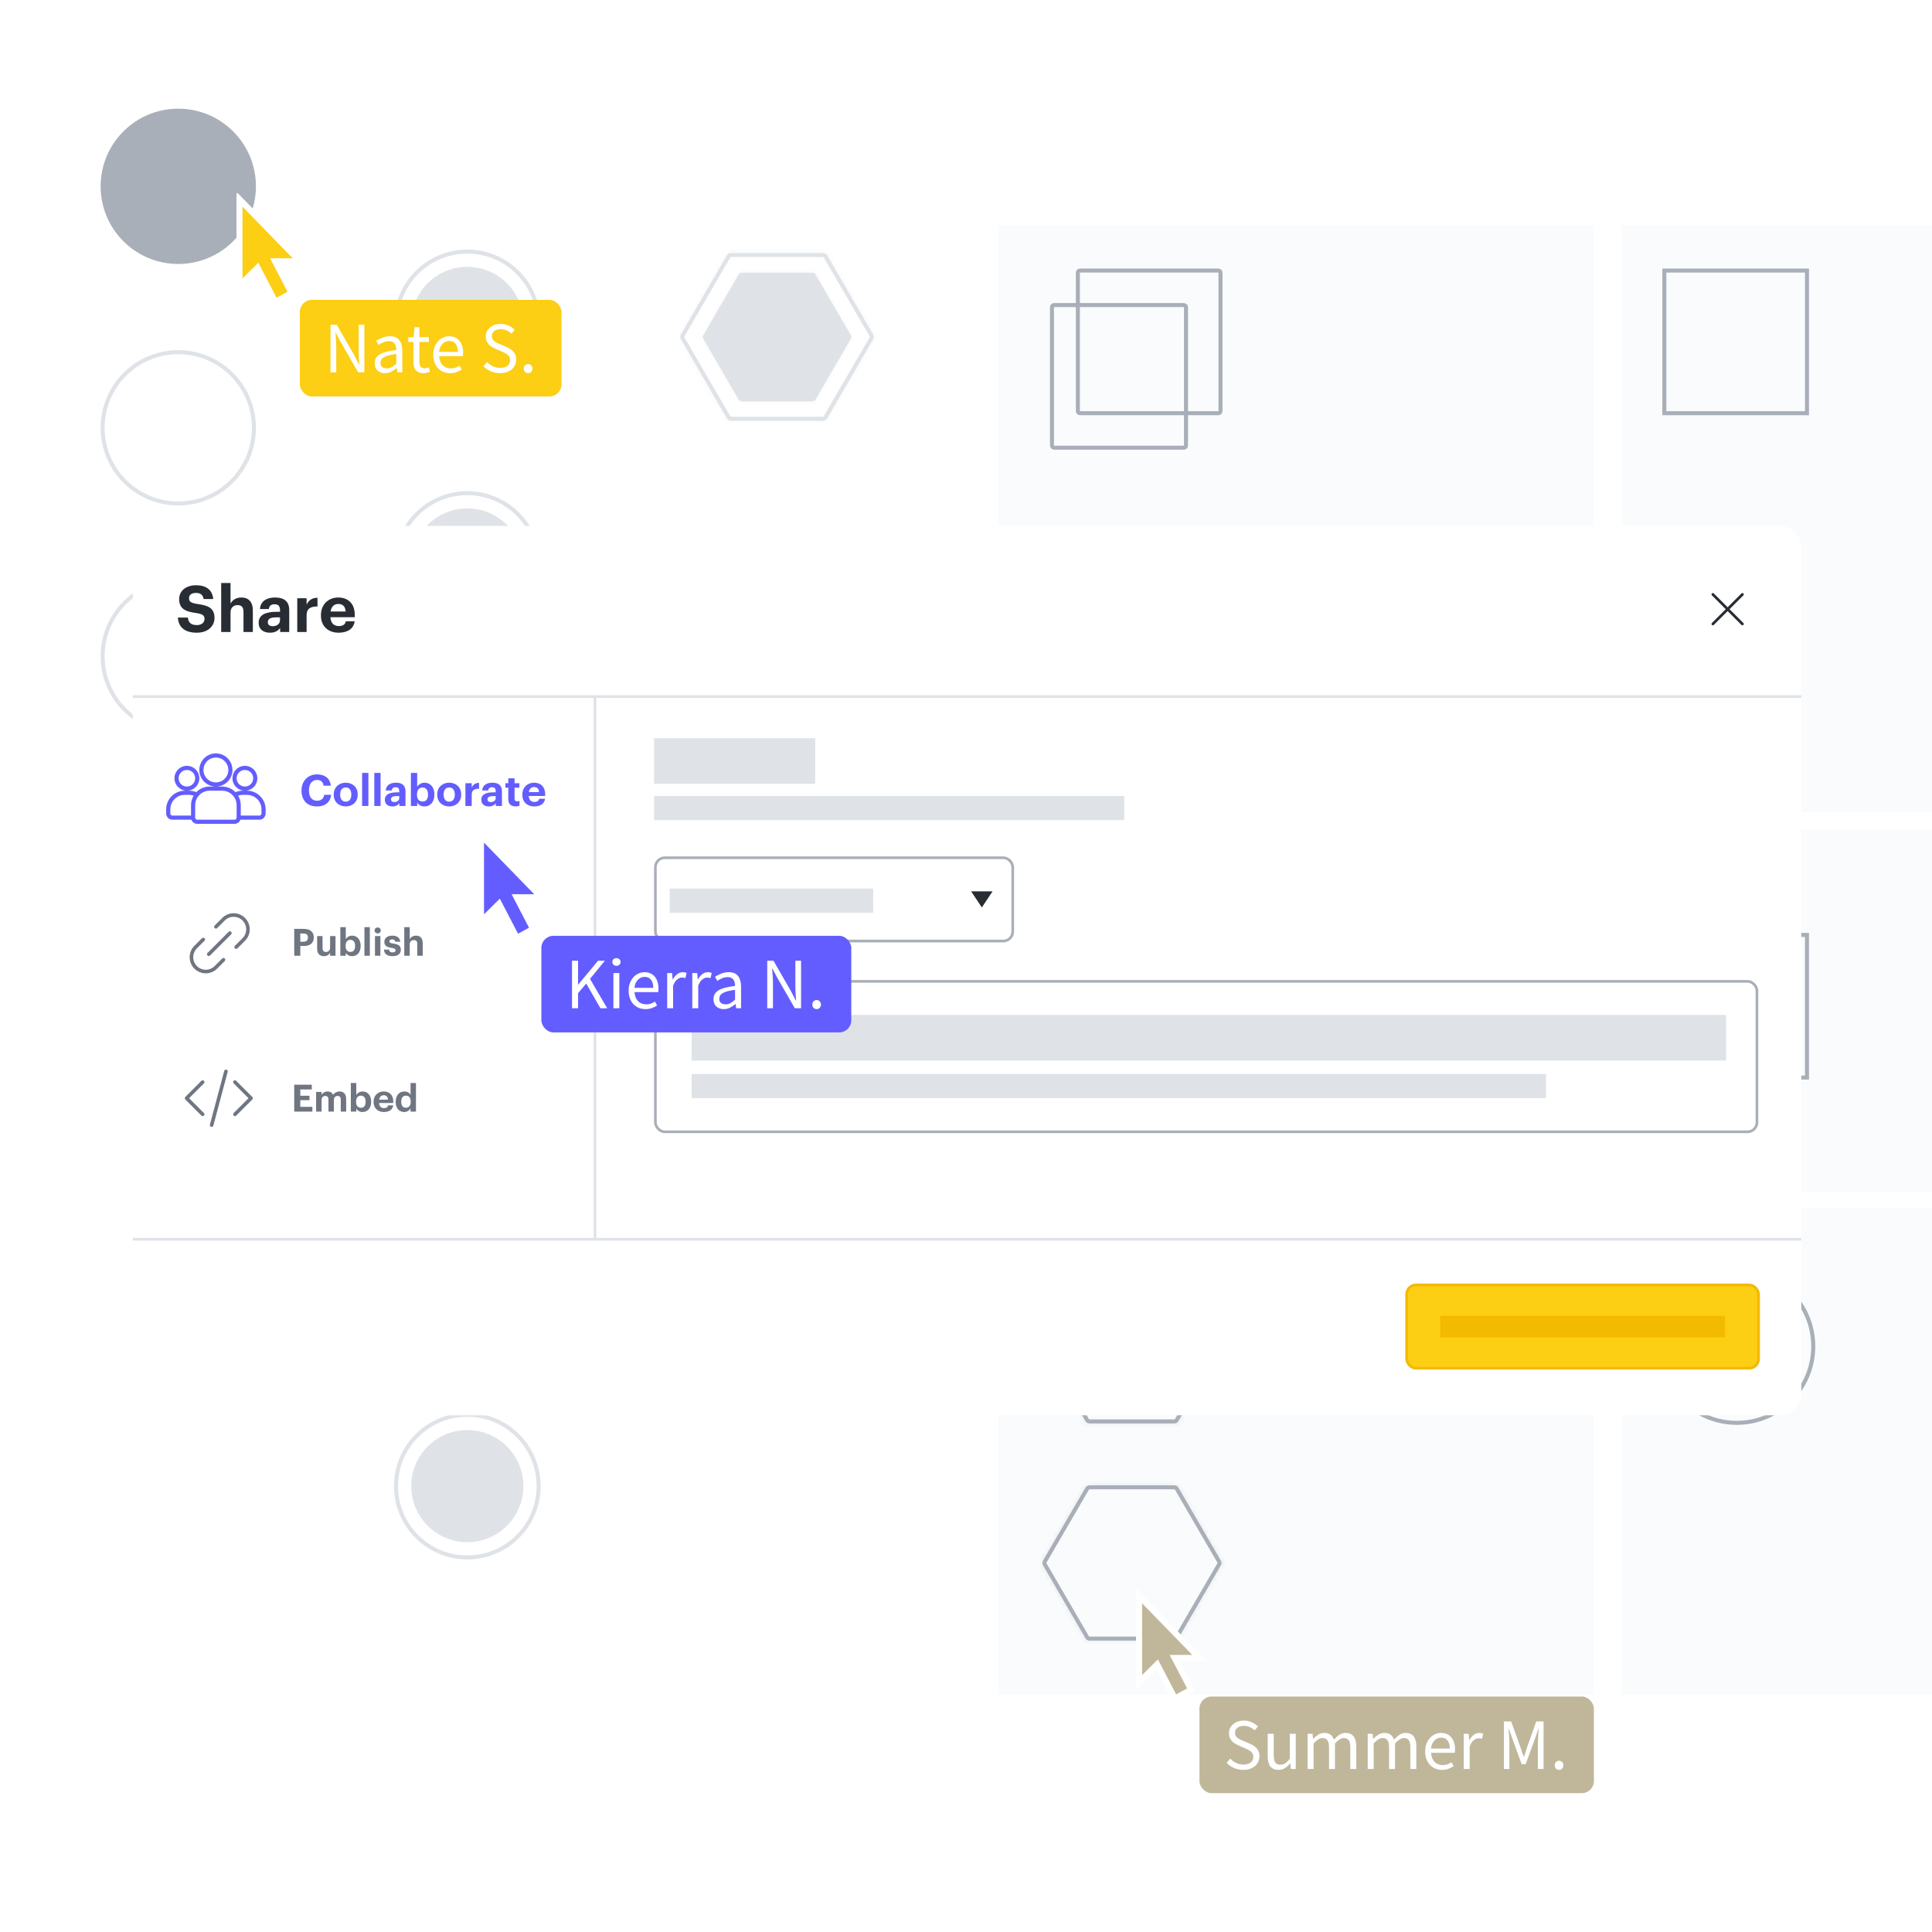 <svg width="480" height="480" viewBox="0 0 480 480" fill="none" xmlns="http://www.w3.org/2000/svg">
<g clip-path="url(#clip0)">
<rect width="480" height="480" fill="white"/>
<circle cx="116.101" cy="80.229" r="13.433" fill="#DFE3E8" stroke="#DFE3E8"/>
<circle cx="116.103" cy="80.23" r="17.72" stroke="#DFE3E8"/>
<circle cx="116.101" cy="140.248" r="13.433" fill="#DFE3E8" stroke="#DFE3E8"/>
<circle cx="116.101" cy="369.22" r="13.433" fill="#DFE3E8" stroke="#DFE3E8"/>
<circle cx="116.103" cy="140.248" r="17.72" stroke="#DFE3E8"/>
<circle cx="116.103" cy="369.22" r="17.72" stroke="#DFE3E8"/>
<circle cx="44.292" cy="46.292" r="18.792" fill="#A9AFB8" stroke="#A9AFB8"/>
<circle cx="44.292" cy="163.043" r="18.792" stroke="#DFE3E8"/>
<circle cx="44.292" cy="106.292" r="18.792" stroke="#DFE3E8"/>
<mask id="path-10-inside-1" fill="white">
<rect x="174.426" y="236.902" width="31.825" height="31.825" rx="0.981"/>
</mask>
<rect x="174.426" y="236.902" width="31.825" height="31.825" rx="0.981" fill="#DFE3E8" stroke="#DFE3E8" stroke-width="2" mask="url(#path-10-inside-1)"/>
<rect x="169.797" y="232.077" width="41.267" height="41.267" rx="0.803" stroke="#DFE3E8"/>
<rect x="100.941" y="236.902" width="31.825" height="31.825" rx="0.981" fill="#DFE3E8"/>
<rect x="96.312" y="232.077" width="41.267" height="41.267" rx="0.803" stroke="#DFE3E8"/>
<mask id="path-14-inside-2" fill="white">
<rect x="174.426" y="296.295" width="31.825" height="31.825" rx="0.981"/>
</mask>
<rect x="174.426" y="296.295" width="31.825" height="31.825" rx="0.981" fill="#DFE3E8" stroke="#DFE3E8" stroke-width="2" mask="url(#path-14-inside-2)"/>
<rect x="169.797" y="291.47" width="41.267" height="41.267" rx="0.803" stroke="#DFE3E8"/>
<rect x="248" y="56" width="147.904" height="145.76" fill="#FAFBFC"/>
<rect x="403" y="56" width="147.904" height="145.76" fill="#FAFBFC"/>
<rect x="248" y="206.047" width="147.904" height="90.028" fill="#FAFBFC"/>
<rect x="248" y="300" width="148" height="121" fill="#FAFBFC"/>
<rect x="403" y="300" width="148" height="121" fill="#FAFBFC"/>
<rect x="403" y="206.047" width="147.904" height="90.028" fill="#FAFBFC"/>
<rect x="413.5" y="67.218" width="35.44" height="35.44" stroke="#A9AFB8"/>
<rect x="413.5" y="232.27" width="35.44" height="35.44" stroke="#A9AFB8"/>
<rect x="261.363" y="232.27" width="35.44" height="35.44" stroke="#A9AFB8"/>
<path d="M108.342 295.097C108.199 295.097 108.066 295.174 107.994 295.298L99.251 310.338C99.178 310.463 99.178 310.617 99.251 310.743L107.994 325.783C108.066 325.907 108.199 325.983 108.342 325.983H125.839C125.983 325.983 126.115 325.907 126.188 325.783L126.62 326.034L126.188 325.783L134.931 310.743C135.004 310.617 135.004 310.463 134.931 310.338L126.188 295.298C126.115 295.174 125.983 295.097 125.839 295.097H108.342Z" fill="#DFE3E8" stroke="#DFE3E8"/>
<mask id="path-26-inside-3" fill="white">
<path d="M125.811 326.433C126.133 326.433 126.43 326.262 126.592 325.984L135.304 310.995C135.468 310.714 135.468 310.368 135.304 310.087L126.592 295.097C126.43 294.819 126.133 294.648 125.811 294.648H108.375C108.053 294.648 107.756 294.819 107.594 295.097L98.881 310.087C98.718 310.368 98.718 310.714 98.881 310.995L107.594 325.984C107.756 326.262 108.053 326.433 108.375 326.433H125.811ZM126.652 326.085C126.491 326.363 126.193 326.534 125.872 326.534H108.314C107.992 326.534 107.695 326.363 107.533 326.085L98.76 310.995C98.597 310.714 98.597 310.368 98.76 310.087L107.533 294.997C107.695 294.719 107.992 294.548 108.314 294.548H125.872C126.193 294.548 126.491 294.719 126.652 294.997L135.426 310.087C135.589 310.368 135.589 310.714 135.426 310.995L126.652 326.085Z"/>
</mask>
<path d="M125.811 326.433C126.133 326.433 126.43 326.262 126.592 325.984L135.304 310.995C135.468 310.714 135.468 310.368 135.304 310.087L126.592 295.097C126.43 294.819 126.133 294.648 125.811 294.648H108.375C108.053 294.648 107.756 294.819 107.594 295.097L98.881 310.087C98.718 310.368 98.718 310.714 98.881 310.995L107.594 325.984C107.756 326.262 108.053 326.433 108.375 326.433H125.811ZM126.652 326.085C126.491 326.363 126.193 326.534 125.872 326.534H108.314C107.992 326.534 107.695 326.363 107.533 326.085L98.76 310.995C98.597 310.714 98.597 310.368 98.76 310.087L107.533 294.997C107.695 294.719 107.992 294.548 108.314 294.548H125.872C126.193 294.548 126.491 294.719 126.652 294.997L135.426 310.087C135.589 310.368 135.589 310.714 135.426 310.995L126.652 326.085Z" fill="#DFE3E8"/>
<path d="M135.426 310.087L136.29 309.584L135.426 310.087ZM135.426 310.995L136.29 311.497L135.426 310.995ZM126.652 294.997L127.517 294.494L126.652 294.997ZM107.533 294.997L106.669 294.494L107.533 294.997ZM98.76 310.995L97.895 311.497L98.76 310.995ZM98.76 310.087L99.624 310.59L98.76 310.087ZM107.594 325.984L106.73 326.487L107.594 325.984ZM98.881 310.087L99.746 310.589L98.881 310.087ZM98.881 310.995L99.746 310.492L98.881 310.995ZM107.594 295.097L108.459 295.6L107.594 295.097ZM126.592 295.097L125.727 295.6L126.592 295.097ZM135.304 310.995L134.44 310.492L135.304 310.995ZM135.304 310.087L134.44 310.589L135.304 310.087ZM126.592 325.984L125.727 325.482L126.592 325.984ZM125.727 325.482L134.44 310.492L136.169 311.497L127.456 326.487L125.727 325.482ZM134.44 310.589L125.727 295.6L127.456 294.595L136.169 309.584L134.44 310.589ZM125.811 295.648H108.375V293.648H125.811V295.648ZM108.459 295.6L99.746 310.589L98.017 309.584L106.73 294.595L108.459 295.6ZM99.746 310.492L108.459 325.482L106.73 326.487L98.017 311.497L99.746 310.492ZM108.375 325.433H125.811V327.433H108.375V325.433ZM125.872 327.534H108.314V325.534H125.872V327.534ZM106.669 326.588L97.895 311.497L99.624 310.492L108.398 325.582L106.669 326.588ZM97.895 309.584L106.669 294.494L108.398 295.499L99.624 310.59L97.895 309.584ZM108.314 293.548H125.872V295.548H108.314V293.548ZM127.517 294.494L136.29 309.584L134.561 310.59L125.788 295.499L127.517 294.494ZM136.29 311.497L127.517 326.588L125.788 325.582L134.561 310.492L136.29 311.497ZM136.29 309.584C136.634 310.176 136.634 310.906 136.29 311.497L134.561 310.492C134.544 310.522 134.544 310.559 134.561 310.59L136.29 309.584ZM125.872 293.548C126.55 293.548 127.176 293.908 127.517 294.494L125.788 295.499C125.805 295.529 125.837 295.548 125.872 295.548V293.548ZM106.669 294.494C107.01 293.908 107.636 293.548 108.314 293.548V295.548C108.349 295.548 108.381 295.529 108.398 295.499L106.669 294.494ZM97.895 311.497C97.552 310.906 97.552 310.176 97.895 309.584L99.624 310.59C99.642 310.559 99.642 310.522 99.624 310.492L97.895 311.497ZM108.314 327.534C107.636 327.534 107.01 327.174 106.669 326.588L108.398 325.582C108.381 325.552 108.349 325.534 108.314 325.534V327.534ZM125.872 325.534C125.837 325.534 125.805 325.552 125.788 325.582L127.517 326.588C127.176 327.174 126.55 327.534 125.872 327.534V325.534ZM108.459 325.482C108.441 325.452 108.409 325.433 108.375 325.433V327.433C107.697 327.433 107.07 327.073 106.73 326.487L108.459 325.482ZM99.746 310.589C99.763 310.559 99.763 310.522 99.746 310.492L98.017 311.497C97.673 310.906 97.673 310.176 98.017 309.584L99.746 310.589ZM108.375 295.648C108.409 295.648 108.441 295.63 108.459 295.6L106.73 294.595C107.07 294.009 107.697 293.648 108.375 293.648V295.648ZM125.727 295.6C125.744 295.63 125.776 295.648 125.811 295.648V293.648C126.489 293.648 127.116 294.009 127.456 294.595L125.727 295.6ZM134.44 310.492C134.422 310.522 134.422 310.559 134.44 310.589L136.169 309.584C136.513 310.176 136.513 310.906 136.169 311.497L134.44 310.492ZM127.456 326.487C127.116 327.073 126.489 327.433 125.811 327.433V325.433C125.776 325.433 125.744 325.452 125.727 325.482L127.456 326.487Z" fill="#DFE3E8" mask="url(#path-26-inside-3)"/>
<path d="M105.646 290.158C105.404 290.158 105.18 290.287 105.058 290.497L93.629 310.158C93.506 310.369 93.506 310.63 93.629 310.842L105.058 330.503C105.18 330.712 105.404 330.841 105.646 330.841H128.519C128.762 330.841 128.986 330.712 129.108 330.503L140.537 310.842C140.66 310.63 140.66 310.369 140.537 310.158L129.108 290.497C128.986 290.287 128.762 290.158 128.519 290.158H105.646Z" stroke="#DFE3E8"/>
<mask id="path-29-inside-4" fill="white">
<path d="M128.481 331.276C128.901 331.276 129.29 331.052 129.501 330.688L140.891 311.093C141.104 310.726 141.104 310.274 140.891 309.907L129.501 290.312C129.29 289.948 128.901 289.724 128.481 289.724H105.688C105.267 289.724 104.878 289.948 104.667 290.312L93.277 309.907C93.064 310.274 93.064 310.726 93.277 311.093L104.667 330.688C104.878 331.052 105.267 331.276 105.688 331.276H128.481ZM129.581 330.82C129.37 331.184 128.981 331.407 128.56 331.407H105.608C105.188 331.407 104.799 331.184 104.587 330.82L93.118 311.093C92.905 310.727 92.905 310.273 93.118 309.907L104.587 290.18C104.799 289.816 105.188 289.593 105.608 289.593H128.56C128.981 289.593 129.37 289.816 129.581 290.18L141.05 309.907C141.263 310.273 141.263 310.727 141.05 311.093L129.581 330.82Z"/>
</mask>
<path d="M141.05 311.093L140.185 310.591L141.05 311.093ZM129.581 290.18L128.716 290.683L129.581 290.18ZM104.587 290.18L103.723 289.677L104.587 290.18ZM129.581 330.82L128.716 330.317L129.581 330.82ZM104.667 330.688L103.802 331.191L104.667 330.688ZM93.277 309.907L92.413 309.404L93.277 309.907ZM93.277 311.093L92.413 311.596L93.277 311.093ZM104.667 290.312L103.802 289.809L104.667 290.312ZM129.501 290.312L128.637 290.814L129.501 290.312ZM140.891 311.093L141.756 311.596L140.891 311.093ZM140.891 309.907L141.756 309.404L140.891 309.907ZM129.501 330.688L128.637 330.186L129.501 330.688ZM128.637 330.186L140.027 310.591L141.756 311.596L130.366 331.191L128.637 330.186ZM140.027 310.409L128.637 290.814L130.366 289.809L141.756 309.404L140.027 310.409ZM128.481 290.724H105.688V288.724H128.481V290.724ZM105.531 290.814L94.142 310.409L92.413 309.404L103.802 289.809L105.531 290.814ZM94.142 310.591L105.531 330.186L103.802 331.191L92.413 311.596L94.142 310.591ZM105.688 330.276H128.481V332.276H105.688V330.276ZM128.56 332.407H105.608V330.407H128.56V332.407ZM103.723 331.323L92.254 311.596L93.983 310.591L105.452 330.317L103.723 331.323ZM92.254 309.404L103.723 289.677L105.452 290.683L93.983 310.409L92.254 309.404ZM105.608 288.593H128.56V290.593H105.608V288.593ZM130.445 289.677L141.914 309.404L140.185 310.409L128.716 290.683L130.445 289.677ZM141.914 311.596L130.445 331.323L128.716 330.317L140.185 310.591L141.914 311.596ZM141.914 309.404C142.308 310.082 142.308 310.918 141.914 311.596L140.185 310.591C140.218 310.535 140.218 310.465 140.185 310.409L141.914 309.404ZM128.56 288.593C129.337 288.593 130.055 289.006 130.445 289.677L128.716 290.683C128.684 290.627 128.625 290.593 128.56 290.593V288.593ZM103.723 289.677C104.113 289.006 104.831 288.593 105.608 288.593V290.593C105.544 290.593 105.484 290.627 105.452 290.683L103.723 289.677ZM92.254 311.596C91.86 310.918 91.86 310.082 92.254 309.404L93.983 310.409C93.95 310.465 93.95 310.535 93.983 310.591L92.254 311.596ZM105.608 332.407C104.831 332.407 104.113 331.994 103.723 331.323L105.452 330.317C105.484 330.373 105.544 330.407 105.608 330.407V332.407ZM128.56 330.407C128.625 330.407 128.684 330.373 128.716 330.317L130.445 331.323C130.055 331.994 129.337 332.407 128.56 332.407V330.407ZM105.531 330.186C105.564 330.242 105.623 330.276 105.688 330.276V332.276C104.911 332.276 104.193 331.863 103.802 331.191L105.531 330.186ZM94.142 310.409C94.109 310.465 94.109 310.535 94.142 310.591L92.413 311.596C92.019 310.918 92.019 310.082 92.413 309.404L94.142 310.409ZM105.688 290.724C105.623 290.724 105.564 290.758 105.531 290.814L103.802 289.809C104.193 289.137 104.911 288.724 105.688 288.724V290.724ZM128.637 290.814C128.605 290.758 128.545 290.724 128.481 290.724V288.724C129.258 288.724 129.976 289.137 130.366 289.809L128.637 290.814ZM140.027 310.591C140.059 310.535 140.059 310.465 140.027 310.409L141.756 309.404C142.15 310.082 142.15 310.918 141.756 311.596L140.027 310.591ZM130.366 331.191C129.976 331.863 129.258 332.276 128.481 332.276V330.276C128.545 330.276 128.605 330.242 128.637 330.186L130.366 331.191Z" fill="#DFE3E8" mask="url(#path-29-inside-4)"/>
<path d="M184.311 68.289C184.168 68.289 184.035 68.365 183.963 68.489L175.22 83.529C175.147 83.654 175.147 83.809 175.22 83.934L183.963 98.974C184.035 99.098 184.168 99.175 184.311 99.175H201.808C201.952 99.175 202.084 99.098 202.156 98.974L202.589 99.225L202.156 98.974L210.899 83.934C210.972 83.809 210.972 83.654 210.899 83.529L202.156 68.489C202.084 68.365 201.952 68.289 201.808 68.289H184.311Z" fill="#DFE3E8" stroke="#DFE3E8"/>
<mask id="path-32-inside-5" fill="white">
<path d="M201.78 99.625C202.101 99.625 202.399 99.454 202.56 99.175L211.273 84.186C211.436 83.905 211.436 83.559 211.273 83.278L202.56 68.288C202.399 68.01 202.101 67.839 201.78 67.839H184.344C184.022 67.839 183.725 68.01 183.563 68.288L174.85 83.278C174.687 83.559 174.687 83.905 174.85 84.186L183.563 99.175C183.725 99.454 184.022 99.625 184.344 99.625H201.78ZM202.621 99.276C202.46 99.554 202.162 99.725 201.841 99.725H184.283C183.961 99.725 183.664 99.554 183.502 99.276L174.729 84.186C174.566 83.905 174.566 83.559 174.729 83.278L183.502 68.188C183.664 67.91 183.961 67.739 184.283 67.739H201.841C202.162 67.739 202.46 67.91 202.621 68.188L211.395 83.278C211.558 83.559 211.558 83.905 211.395 84.186L202.621 99.276Z"/>
</mask>
<path d="M201.78 99.625C202.101 99.625 202.399 99.454 202.56 99.175L211.273 84.186C211.436 83.905 211.436 83.559 211.273 83.278L202.56 68.288C202.399 68.01 202.101 67.839 201.78 67.839H184.344C184.022 67.839 183.725 68.01 183.563 68.288L174.85 83.278C174.687 83.559 174.687 83.905 174.85 84.186L183.563 99.175C183.725 99.454 184.022 99.625 184.344 99.625H201.78ZM202.621 99.276C202.46 99.554 202.162 99.725 201.841 99.725H184.283C183.961 99.725 183.664 99.554 183.502 99.276L174.729 84.186C174.566 83.905 174.566 83.559 174.729 83.278L183.502 68.188C183.664 67.91 183.961 67.739 184.283 67.739H201.841C202.162 67.739 202.46 67.91 202.621 68.188L211.395 83.278C211.558 83.559 211.558 83.905 211.395 84.186L202.621 99.276Z" fill="#DFE3E8"/>
<path d="M211.395 83.278L212.259 82.775L211.395 83.278ZM211.395 84.186L212.259 84.689L211.395 84.186ZM202.621 68.188L203.486 67.685L202.621 68.188ZM183.502 68.188L182.638 67.685L183.502 68.188ZM174.729 84.186L173.864 84.689L174.729 84.186ZM174.729 83.278L175.593 83.781L174.729 83.278ZM183.563 99.175L182.698 99.678L183.563 99.175ZM174.85 83.278L175.715 83.781L174.85 83.278ZM174.85 84.186L175.715 83.683L174.85 84.186ZM183.563 68.288L184.427 68.791L183.563 68.288ZM202.56 68.288L201.696 68.791L202.56 68.288ZM211.273 84.186L210.409 83.683L211.273 84.186ZM211.273 83.278L210.409 83.781L211.273 83.278ZM202.56 99.175L201.696 98.673L202.56 99.175ZM201.696 98.673L210.409 83.683L212.138 84.688L203.425 99.678L201.696 98.673ZM210.409 83.781L201.696 68.791L203.425 67.786L212.138 82.776L210.409 83.781ZM201.78 68.839H184.344V66.839H201.78V68.839ZM184.427 68.791L175.715 83.781L173.986 82.776L182.698 67.786L184.427 68.791ZM175.715 83.683L184.427 98.673L182.698 99.678L173.986 84.688L175.715 83.683ZM184.344 98.625H201.78V100.625H184.344V98.625ZM201.841 100.725H184.283V98.725H201.841V100.725ZM182.638 99.779L173.864 84.689L175.593 83.683L184.367 98.773L182.638 99.779ZM173.864 82.775L182.638 67.685L184.367 68.691L175.593 83.781L173.864 82.775ZM184.283 66.739H201.841V68.739H184.283V66.739ZM203.486 67.685L212.259 82.775L210.53 83.781L201.757 68.691L203.486 67.685ZM212.259 84.689L203.486 99.779L201.757 98.773L210.53 83.683L212.259 84.689ZM212.259 82.775C212.603 83.367 212.603 84.097 212.259 84.689L210.53 83.683C210.513 83.713 210.513 83.751 210.53 83.781L212.259 82.775ZM201.841 66.739C202.518 66.739 203.145 67.099 203.486 67.685L201.757 68.691C201.774 68.72 201.806 68.739 201.841 68.739V66.739ZM182.638 67.685C182.978 67.099 183.605 66.739 184.283 66.739V68.739C184.317 68.739 184.349 68.72 184.367 68.691L182.638 67.685ZM173.864 84.689C173.52 84.097 173.52 83.367 173.864 82.775L175.593 83.781C175.611 83.751 175.611 83.713 175.593 83.683L173.864 84.689ZM184.283 100.725C183.605 100.725 182.978 100.365 182.638 99.779L184.367 98.773C184.349 98.744 184.317 98.725 184.283 98.725V100.725ZM201.841 98.725C201.806 98.725 201.774 98.744 201.757 98.773L203.486 99.779C203.145 100.365 202.518 100.725 201.841 100.725V98.725ZM184.427 98.673C184.41 98.643 184.378 98.625 184.344 98.625V100.625C183.666 100.625 183.039 100.264 182.698 99.678L184.427 98.673ZM175.715 83.781C175.732 83.751 175.732 83.713 175.715 83.683L173.986 84.688C173.642 84.097 173.642 83.367 173.986 82.776L175.715 83.781ZM184.344 68.839C184.378 68.839 184.41 68.821 184.427 68.791L182.698 67.786C183.039 67.2 183.666 66.839 184.344 66.839V68.839ZM201.696 68.791C201.713 68.821 201.745 68.839 201.78 68.839V66.839C202.458 66.839 203.084 67.2 203.425 67.786L201.696 68.791ZM210.409 83.683C210.391 83.713 210.391 83.751 210.409 83.781L212.138 82.776C212.481 83.367 212.481 84.097 212.138 84.688L210.409 83.683ZM203.425 99.678C203.084 100.264 202.458 100.625 201.78 100.625V98.625C201.745 98.625 201.713 98.643 201.696 98.673L203.425 99.678Z" fill="#DFE3E8" mask="url(#path-32-inside-5)"/>
<path d="M181.615 63.348C181.373 63.348 181.149 63.477 181.027 63.687L169.597 83.347C169.475 83.559 169.475 83.82 169.597 84.032L181.027 103.692C181.149 103.902 181.373 104.031 181.615 104.031H204.488C204.73 104.031 204.955 103.902 205.076 103.692L216.506 84.032C216.629 83.82 216.629 83.559 216.506 83.347L205.076 63.687C204.955 63.477 204.73 63.348 204.488 63.348H181.615Z" stroke="#DFE3E8"/>
<mask id="path-35-inside-6" fill="white">
<path d="M204.45 104.467C204.87 104.467 205.259 104.243 205.47 103.88L216.86 84.284C217.073 83.918 217.073 83.465 216.86 83.098L205.47 63.503C205.259 63.139 204.87 62.915 204.45 62.915H181.656C181.236 62.915 180.847 63.139 180.636 63.503L169.246 83.098C169.033 83.465 169.033 83.918 169.246 84.284L180.636 103.88C180.847 104.243 181.236 104.467 181.656 104.467H204.45ZM205.55 104.011C205.338 104.375 204.95 104.598 204.529 104.598H181.577C181.156 104.598 180.768 104.375 180.556 104.011L169.087 84.284C168.874 83.918 168.874 83.465 169.087 83.098L180.556 63.371C180.768 63.008 181.156 62.784 181.577 62.784H204.529C204.95 62.784 205.338 63.008 205.55 63.371L217.019 83.098C217.232 83.465 217.232 83.918 217.019 84.284L205.55 104.011Z"/>
</mask>
<path d="M217.019 84.284L216.154 83.782L217.019 84.284ZM205.55 63.371L204.685 63.874L205.55 63.371ZM180.556 63.371L179.692 62.868L180.556 63.371ZM205.55 104.011L204.685 103.509L205.55 104.011ZM180.636 103.88L179.771 104.382L180.636 103.88ZM169.246 83.098L168.381 82.595L169.246 83.098ZM169.246 84.284L168.381 84.787L169.246 84.284ZM180.636 63.503L179.771 63L180.636 63.503ZM205.47 63.503L204.606 64.005L205.47 63.503ZM216.86 84.284L217.724 84.787L216.86 84.284ZM216.86 83.098L217.724 82.595L216.86 83.098ZM205.47 103.88L204.606 103.377L205.47 103.88ZM204.606 103.377L215.995 83.782L217.724 84.787L206.335 104.382L204.606 103.377ZM215.995 83.6L204.606 64.005L206.335 63L217.724 82.595L215.995 83.6ZM204.45 63.915H181.656V61.915H204.45V63.915ZM181.5 64.005L170.11 83.6L168.381 82.595L179.771 63L181.5 64.005ZM170.11 83.782L181.5 103.377L179.771 104.382L168.381 84.787L170.11 83.782ZM181.656 103.467H204.45V105.467H181.656V103.467ZM204.529 105.598H181.577V103.598H204.529V105.598ZM179.692 104.514L168.223 84.787L169.952 83.782L181.421 103.509L179.692 104.514ZM168.223 82.595L179.692 62.868L181.421 63.874L169.952 83.6L168.223 82.595ZM181.577 61.784H204.529V63.784H181.577V61.784ZM206.414 62.868L217.883 82.595L216.154 83.6L204.685 63.874L206.414 62.868ZM217.883 84.787L206.414 104.514L204.685 103.509L216.154 83.782L217.883 84.787ZM217.883 82.595C218.277 83.273 218.277 84.11 217.883 84.787L216.154 83.782C216.187 83.726 216.187 83.656 216.154 83.6L217.883 82.595ZM204.529 61.784C205.306 61.784 206.024 62.197 206.414 62.868L204.685 63.874C204.653 63.818 204.593 63.784 204.529 63.784V61.784ZM179.692 62.868C180.082 62.197 180.8 61.784 181.577 61.784V63.784C181.512 63.784 181.453 63.818 181.421 63.874L179.692 62.868ZM168.223 84.787C167.829 84.11 167.829 83.273 168.223 82.595L169.952 83.6C169.919 83.656 169.919 83.726 169.952 83.782L168.223 84.787ZM181.577 105.598C180.8 105.598 180.082 105.185 179.692 104.514L181.421 103.509C181.453 103.564 181.512 103.598 181.577 103.598V105.598ZM204.529 103.598C204.593 103.598 204.653 103.564 204.685 103.509L206.414 104.514C206.024 105.185 205.306 105.598 204.529 105.598V103.598ZM181.5 103.377C181.533 103.433 181.592 103.467 181.656 103.467V105.467C180.88 105.467 180.161 105.054 179.771 104.382L181.5 103.377ZM170.11 83.6C170.078 83.656 170.078 83.726 170.11 83.782L168.381 84.787C167.988 84.109 167.988 83.273 168.381 82.595L170.11 83.6ZM181.656 63.915C181.592 63.915 181.533 63.95 181.5 64.005L179.771 63C180.161 62.329 180.88 61.915 181.656 61.915V63.915ZM204.606 64.005C204.573 63.95 204.514 63.915 204.45 63.915V61.915C205.226 61.915 205.944 62.329 206.335 63L204.606 64.005ZM215.995 83.782C216.028 83.726 216.028 83.656 215.995 83.6L217.724 82.595C218.118 83.273 218.118 84.109 217.724 84.787L215.995 83.782ZM206.335 104.382C205.944 105.054 205.226 105.467 204.45 105.467V103.467C204.514 103.467 204.573 103.433 204.606 103.377L206.335 104.382Z" fill="#DFE3E8" mask="url(#path-35-inside-6)"/>
<rect x="261.363" y="75.791" width="33.297" height="35.44" rx="0.52" stroke="#A9AFB8"/>
<rect x="267.793" y="67.218" width="35.44" height="35.44" rx="0.52" stroke="#A9AFB8"/>
<path d="M270.689 315.56C270.447 315.56 270.222 315.688 270.101 315.898L259.57 334.013C259.447 334.224 259.447 334.485 259.57 334.697L270.101 352.811C270.222 353.021 270.447 353.15 270.689 353.15H291.764C292.006 353.15 292.231 353.021 292.352 352.811L302.883 334.697C303.006 334.485 303.006 334.224 302.883 334.013L292.352 315.898C292.231 315.688 292.006 315.56 291.764 315.56H270.689Z" stroke="#A9AFB8"/>
<mask id="path-40-inside-7" fill="white">
<path d="M291.726 353.59C292.147 353.59 292.536 353.367 292.747 353.003L303.241 334.949C303.454 334.583 303.454 334.13 303.241 333.763L292.747 315.709C292.536 315.345 292.147 315.122 291.726 315.122H270.725C270.305 315.122 269.916 315.345 269.704 315.709L259.211 333.763C258.998 334.13 258.998 334.583 259.211 334.949L269.704 353.003C269.916 353.367 270.305 353.59 270.725 353.59H291.726ZM292.821 353.125C292.609 353.488 292.221 353.712 291.8 353.712H270.652C270.231 353.712 269.842 353.488 269.631 353.125L259.064 334.949C258.85 334.583 258.85 334.13 259.064 333.763L269.631 315.587C269.842 315.224 270.231 315 270.652 315H291.8C292.221 315 292.609 315.224 292.821 315.587L303.388 333.763C303.601 334.13 303.601 334.583 303.388 334.949L292.821 353.125Z"/>
</mask>
<path d="M303.388 333.763L302.523 334.265L303.388 333.763ZM303.388 334.949L304.252 335.452L303.388 334.949ZM292.821 315.587L291.956 316.09L292.821 315.587ZM269.631 315.587L270.495 316.09L269.631 315.587ZM259.064 334.949L258.199 335.452L259.064 334.949ZM259.064 333.763L258.199 333.26L259.064 333.763ZM292.821 353.125L291.956 352.622L292.821 353.125ZM269.704 353.003L268.84 353.506L269.704 353.003ZM259.211 333.763L260.075 334.265L259.211 333.763ZM259.211 334.949L260.075 334.447L259.211 334.949ZM269.704 315.709L268.84 315.207L269.704 315.709ZM292.747 315.709L293.612 315.207L292.747 315.709ZM303.241 334.949L304.106 335.452L303.241 334.949ZM303.241 333.763L304.106 333.26L303.241 333.763ZM292.747 353.003L293.612 353.506L292.747 353.003ZM291.883 352.501L302.376 334.447L304.106 335.452L293.612 353.506L291.883 352.501ZM302.376 334.265L291.883 316.212L293.612 315.207L304.106 333.26L302.376 334.265ZM291.726 316.122H270.725V314.122H291.726V316.122ZM270.569 316.212L260.075 334.265L258.346 333.26L268.84 315.207L270.569 316.212ZM260.075 334.447L270.569 352.501L268.84 353.506L258.346 335.452L260.075 334.447ZM270.725 352.59H291.726V354.59H270.725V352.59ZM291.8 354.712H270.652V352.712H291.8V354.712ZM268.766 353.628L258.199 335.452L259.928 334.447L270.495 352.622L268.766 353.628ZM258.199 333.26L268.766 315.085L270.495 316.09L259.928 334.265L258.199 333.26ZM270.652 314H291.8V316H270.652V314ZM293.685 315.085L304.252 333.26L302.523 334.265L291.956 316.09L293.685 315.085ZM304.252 335.452L293.685 353.628L291.956 352.622L302.523 334.447L304.252 335.452ZM304.252 333.26C304.646 333.938 304.646 334.775 304.252 335.452L302.523 334.447C302.556 334.391 302.556 334.321 302.523 334.265L304.252 333.26ZM291.8 314C292.577 314 293.295 314.413 293.685 315.085L291.956 316.09C291.924 316.034 291.864 316 291.8 316V314ZM268.766 315.085C269.157 314.413 269.875 314 270.652 314V316C270.587 316 270.528 316.034 270.495 316.09L268.766 315.085ZM258.199 335.452C257.805 334.775 257.805 333.938 258.199 333.26L259.928 334.265C259.896 334.321 259.896 334.391 259.928 334.447L258.199 335.452ZM270.652 354.712C269.875 354.712 269.157 354.299 268.766 353.628L270.495 352.622C270.528 352.678 270.587 352.712 270.652 352.712V354.712ZM291.8 352.712C291.864 352.712 291.924 352.678 291.956 352.622L293.685 353.628C293.295 354.299 292.577 354.712 291.8 354.712V352.712ZM270.569 352.501C270.601 352.556 270.661 352.59 270.725 352.59V354.59C269.948 354.59 269.23 354.177 268.84 353.506L270.569 352.501ZM260.075 334.265C260.043 334.321 260.043 334.391 260.075 334.447L258.346 335.452C257.952 334.774 257.952 333.938 258.346 333.26L260.075 334.265ZM270.725 316.122C270.661 316.122 270.601 316.156 270.569 316.212L268.84 315.207C269.23 314.535 269.948 314.122 270.725 314.122V316.122ZM291.883 316.212C291.85 316.156 291.791 316.122 291.726 316.122V314.122C292.503 314.122 293.221 314.535 293.612 315.207L291.883 316.212ZM302.376 334.447C302.409 334.391 302.409 334.321 302.376 334.265L304.106 333.26C304.499 333.938 304.499 334.774 304.106 335.452L302.376 334.447ZM293.612 353.506C293.221 354.177 292.503 354.59 291.726 354.59V352.59C291.791 352.59 291.85 352.556 291.883 352.501L293.612 353.506Z" fill="#A9AFB8" mask="url(#path-40-inside-7)"/>
<path d="M270.689 369.515C270.447 369.515 270.222 369.644 270.101 369.854L259.57 387.968C259.447 388.18 259.447 388.441 259.57 388.652L270.101 406.767C270.222 406.977 270.447 407.106 270.689 407.106H291.764C292.006 407.106 292.231 406.977 292.352 406.767L302.883 388.652C303.006 388.441 303.006 388.18 302.883 387.968L292.352 369.854C292.231 369.644 292.006 369.515 291.764 369.515H270.689Z" stroke="#A9AFB8"/>
<mask id="path-43-inside-8" fill="white">
<path d="M291.726 407.546C292.147 407.546 292.536 407.322 292.747 406.959L303.241 388.905C303.454 388.538 303.454 388.085 303.241 387.718L292.747 369.665C292.536 369.301 292.147 369.077 291.726 369.077H270.725C270.305 369.077 269.916 369.301 269.704 369.665L259.211 387.718C258.998 388.085 258.998 388.538 259.211 388.905L269.704 406.959C269.916 407.322 270.305 407.546 270.725 407.546H291.726ZM292.821 407.081C292.609 407.444 292.221 407.668 291.8 407.668H270.652C270.231 407.668 269.842 407.444 269.631 407.081L259.064 388.905C258.85 388.538 258.85 388.085 259.064 387.718L269.631 369.543C269.842 369.179 270.231 368.956 270.652 368.956H291.8C292.221 368.956 292.609 369.179 292.821 369.543L303.388 387.718C303.601 388.085 303.601 388.538 303.388 388.905L292.821 407.081Z"/>
</mask>
<path d="M303.388 387.718L302.523 388.221L303.388 387.718ZM303.388 388.905L304.252 389.408L303.388 388.905ZM292.821 369.543L291.956 370.045L292.821 369.543ZM269.631 369.543L270.495 370.045L269.631 369.543ZM259.064 388.905L258.199 389.408L259.064 388.905ZM259.064 387.718L258.199 387.216L259.064 387.718ZM292.821 407.081L291.956 406.578L292.821 407.081ZM269.704 406.959L268.84 407.461L269.704 406.959ZM259.211 387.718L260.075 388.221L259.211 387.718ZM259.211 388.905L260.075 388.402L259.211 388.905ZM269.704 369.665L268.84 369.162L269.704 369.665ZM292.747 369.665L293.612 369.162L292.747 369.665ZM303.241 388.905L304.106 389.407L303.241 388.905ZM303.241 387.718L304.106 387.216L303.241 387.718ZM292.747 406.959L293.612 407.461L292.747 406.959ZM291.883 406.456L302.376 388.402L304.106 389.407L293.612 407.461L291.883 406.456ZM302.376 388.221L291.883 370.167L293.612 369.162L304.106 387.216L302.376 388.221ZM291.726 370.077H270.725V368.077H291.726V370.077ZM270.569 370.167L260.075 388.221L258.346 387.216L268.84 369.162L270.569 370.167ZM260.075 388.402L270.569 406.456L268.84 407.461L258.346 389.407L260.075 388.402ZM270.725 406.546H291.726V408.546H270.725V406.546ZM291.8 408.668H270.652V406.668H291.8V408.668ZM268.766 407.583L258.199 389.408L259.928 388.402L270.495 406.578L268.766 407.583ZM258.199 387.216L268.766 369.04L270.495 370.045L259.928 388.221L258.199 387.216ZM270.652 367.956H291.8V369.956H270.652V367.956ZM293.685 369.04L304.252 387.216L302.523 388.221L291.956 370.045L293.685 369.04ZM304.252 389.408L293.685 407.583L291.956 406.578L302.523 388.402L304.252 389.408ZM304.252 387.216C304.646 387.893 304.646 388.73 304.252 389.408L302.523 388.402C302.556 388.346 302.556 388.277 302.523 388.221L304.252 387.216ZM291.8 367.956C292.577 367.956 293.295 368.369 293.685 369.04L291.956 370.045C291.924 369.99 291.864 369.956 291.8 369.956V367.956ZM268.766 369.04C269.157 368.369 269.875 367.956 270.652 367.956V369.956C270.587 369.956 270.528 369.99 270.495 370.045L268.766 369.04ZM258.199 389.408C257.805 388.73 257.805 387.893 258.199 387.216L259.928 388.221C259.896 388.277 259.896 388.346 259.928 388.402L258.199 389.408ZM270.652 408.668C269.875 408.668 269.157 408.255 268.766 407.583L270.495 406.578C270.528 406.634 270.587 406.668 270.652 406.668V408.668ZM291.8 406.668C291.864 406.668 291.924 406.634 291.956 406.578L293.685 407.583C293.295 408.255 292.577 408.668 291.8 408.668V406.668ZM270.569 406.456C270.601 406.512 270.661 406.546 270.725 406.546V408.546C269.948 408.546 269.23 408.133 268.84 407.461L270.569 406.456ZM260.075 388.221C260.043 388.277 260.043 388.346 260.075 388.402L258.346 389.407C257.952 388.73 257.952 387.893 258.346 387.216L260.075 388.221ZM270.725 370.077C270.661 370.077 270.601 370.112 270.569 370.167L268.84 369.162C269.23 368.491 269.948 368.077 270.725 368.077V370.077ZM291.883 370.167C291.85 370.112 291.791 370.077 291.726 370.077V368.077C292.503 368.077 293.221 368.491 293.612 369.162L291.883 370.167ZM302.376 388.402C302.409 388.346 302.409 388.277 302.376 388.221L304.106 387.216C304.499 387.893 304.499 388.73 304.106 389.407L302.376 388.402ZM293.612 407.461C293.221 408.133 292.503 408.546 291.726 408.546V406.546C291.791 406.546 291.85 406.512 291.883 406.456L293.612 407.461Z" fill="#A9AFB8" mask="url(#path-43-inside-8)"/>
<circle cx="431.5" cy="334.5" r="19" stroke="#A9AFB8"/>
<g filter="url(#filter0_d)">
<path fill-rule="evenodd" clip-rule="evenodd" d="M33 135.34C33 132.391 35.391 130 38.34 130H442.183C445.133 130 447.523 132.391 447.523 135.34V345.606C447.523 348.555 445.133 350.946 442.183 350.946H38.34C35.391 350.946 33 348.555 33 345.606V135.34Z" fill="white"/>
</g>
<path fill-rule="evenodd" clip-rule="evenodd" d="M33 307.558H447.523V308.225H33V307.558Z" fill="#DFE3E8"/>
<path fill-rule="evenodd" clip-rule="evenodd" d="M33 172.721H447.523V173.388H33V172.721Z" fill="#DFE3E8"/>
<path d="M48.918 157.194C51.626 157.194 53.292 155.576 53.292 153.541C53.292 151.17 51.866 150.417 49.094 150.065C47.332 149.809 46.964 149.424 46.964 148.607C46.964 147.838 47.541 147.309 48.678 147.309C49.815 147.309 50.424 147.79 50.584 148.831H52.971C52.763 146.556 51.257 145.403 48.678 145.403C46.147 145.403 44.513 146.861 44.513 148.815C44.513 151.026 45.714 151.907 48.646 152.292C50.328 152.548 50.809 152.868 50.809 153.782C50.809 154.679 50.056 155.304 48.918 155.304C47.22 155.304 46.788 154.454 46.675 153.429H44.192C44.337 155.72 45.778 157.194 48.918 157.194ZM54.952 157.018H57.275V152.18C57.275 150.946 58.028 150.337 59.021 150.337C60.047 150.337 60.495 150.882 60.495 152.019V157.018H62.818V151.683C62.818 149.44 61.649 148.447 59.999 148.447C58.605 148.447 57.692 149.136 57.275 149.969V144.842H54.952V157.018ZM67.067 157.194C68.381 157.194 69.118 156.681 69.599 156.008V157.018H71.857V151.555C71.857 149.28 70.4 148.447 68.349 148.447C66.298 148.447 64.728 149.328 64.584 151.314H66.779C66.875 150.594 67.292 150.129 68.205 150.129C69.262 150.129 69.567 150.674 69.567 151.667V152.003H68.621C66.058 152.003 64.264 152.74 64.264 154.695C64.264 156.457 65.545 157.194 67.067 157.194ZM67.756 155.576C66.907 155.576 66.539 155.175 66.539 154.567C66.539 153.669 67.324 153.381 68.669 153.381H69.567V154.086C69.567 155.015 68.781 155.576 67.756 155.576ZM73.851 157.018H76.174V152.82C76.174 151.218 77.167 150.658 78.882 150.674V148.511C77.52 148.527 76.703 149.12 76.174 150.241V148.639H73.851V157.018ZM84.111 157.194C86.402 157.194 87.844 156.185 88.116 154.374H85.921C85.777 155.079 85.248 155.544 84.175 155.544C82.909 155.544 82.156 154.743 82.092 153.349H88.132V152.708C88.132 149.712 86.209 148.447 84.047 148.447C81.612 148.447 79.737 150.161 79.737 152.804V152.933C79.737 155.608 81.579 157.194 84.111 157.194ZM82.124 151.923C82.3 150.738 83.005 150.049 84.047 150.049C85.152 150.049 85.793 150.658 85.873 151.923H82.124Z" fill="#282C33"/>
<g clip-path="url(#clip1)">
<path d="M425.555 147.679L432.897 155.021M432.897 147.679L425.555 155.021" stroke="#282C33" stroke-width="0.668" stroke-linecap="round"/>
</g>
<g clip-path="url(#clip2)">
<rect x="349.467" y="319.239" width="87.444" height="20.693" rx="2.336" fill="#FCCE14"/>
<path d="M357.809 326.915H428.565V332.255H357.809V326.915Z" fill="#F2BA00"/>
<rect x="349.467" y="319.239" width="87.444" height="20.693" rx="2.336" stroke="#F2BA00" stroke-width="0.668"/>
</g>
<rect x="171.844" y="266.84" width="212.268" height="6.008" fill="#DFE3E8"/>
<path d="M171.844 252.154H428.835V263.502H171.844V252.154Z" fill="#DFE3E8"/>
<rect x="162.83" y="243.81" width="273.679" height="37.38" rx="2.336" stroke="#A9AFB8" stroke-width="0.668"/>
<path d="M162.496 183.401H202.547V194.748H162.496V183.401Z" fill="#DFE3E8"/>
<rect x="162.83" y="213.105" width="88.779" height="20.693" rx="2.336" fill="white"/>
<path fill-rule="evenodd" clip-rule="evenodd" d="M241.266 221.449H246.606L243.936 225.454L241.266 221.449Z" fill="#282C33"/>
<rect x="166.387" y="220.781" width="50.557" height="6.008" fill="#DFE3E8"/>
<rect x="162.83" y="213.105" width="88.779" height="20.693" rx="2.336" stroke="#A9AFB8" stroke-width="0.668"/>
<rect x="162.496" y="197.752" width="116.814" height="6.008" fill="#DFE3E8"/>
<path d="M147.812 173.054V307.558" stroke="#DFE3E8" stroke-width="0.668"/>
<path d="M78.797 200.358C80.7 200.358 82.073 199.374 82.267 197.461H80.549C80.408 198.455 79.738 198.942 78.776 198.942C77.5 198.942 76.765 198.012 76.765 196.412V196.326C76.765 194.726 77.544 193.775 78.765 193.775C79.738 193.775 80.257 194.272 80.387 195.201H82.181C81.997 193.299 80.614 192.391 78.754 192.391C76.56 192.391 74.917 193.991 74.917 196.336V196.423C74.917 198.801 76.268 200.358 78.797 200.358ZM85.9 199.169C85.014 199.169 84.516 198.52 84.516 197.439V197.353C84.516 196.272 85.035 195.645 85.9 195.645C86.776 195.645 87.284 196.293 87.284 197.374V197.45C87.284 198.52 86.776 199.169 85.9 199.169ZM85.889 200.358C87.587 200.358 88.873 199.223 88.873 197.439V197.353C88.873 195.591 87.597 194.456 85.9 194.456C84.203 194.456 82.917 195.612 82.917 197.385V197.471C82.917 199.234 84.203 200.358 85.889 200.358ZM89.967 200.239H91.524V192.023H89.967V200.239ZM92.997 200.239H94.553V192.023H92.997V200.239ZM97.507 200.358C98.394 200.358 98.891 200.012 99.215 199.558V200.239H100.74V196.553C100.74 195.018 99.756 194.456 98.372 194.456C96.989 194.456 95.929 195.05 95.832 196.391H97.313C97.378 195.904 97.659 195.591 98.275 195.591C98.988 195.591 99.194 195.958 99.194 196.628V196.855H98.556C96.826 196.855 95.616 197.353 95.616 198.671C95.616 199.86 96.48 200.358 97.507 200.358ZM97.972 199.266C97.399 199.266 97.151 198.996 97.151 198.585C97.151 197.98 97.68 197.785 98.588 197.785H99.194V198.261C99.194 198.888 98.664 199.266 97.972 199.266ZM105.458 200.358C106.863 200.358 107.922 199.309 107.922 197.439V197.353C107.922 195.482 106.841 194.456 105.458 194.456C104.625 194.456 103.966 194.931 103.652 195.472V192.023H102.085V200.239H103.652V199.342C103.944 199.925 104.582 200.358 105.458 200.358ZM104.993 199.136C104.139 199.136 103.598 198.585 103.598 197.45V197.363C103.598 196.228 104.16 195.655 104.982 195.655C105.771 195.655 106.333 196.218 106.333 197.363V197.45C106.333 198.552 105.858 199.136 104.993 199.136ZM111.605 199.169C110.719 199.169 110.222 198.52 110.222 197.439V197.353C110.222 196.272 110.741 195.645 111.605 195.645C112.481 195.645 112.989 196.293 112.989 197.374V197.45C112.989 198.52 112.481 199.169 111.605 199.169ZM111.595 200.358C113.292 200.358 114.578 199.223 114.578 197.439V197.353C114.578 195.591 113.303 194.456 111.605 194.456C109.908 194.456 108.622 195.612 108.622 197.385V197.471C108.622 199.234 109.908 200.358 111.595 200.358ZM115.629 200.239H117.196V197.407C117.196 196.326 117.867 195.947 119.023 195.958V194.499C118.104 194.51 117.553 194.91 117.196 195.666V194.585H115.629V200.239ZM121.471 200.358C122.357 200.358 122.854 200.012 123.179 199.558V200.239H124.703V196.553C124.703 195.018 123.719 194.456 122.336 194.456C120.952 194.456 119.892 195.05 119.795 196.391H121.276C121.341 195.904 121.622 195.591 122.238 195.591C122.952 195.591 123.157 195.958 123.157 196.628V196.855H122.519C120.79 196.855 119.579 197.353 119.579 198.671C119.579 199.86 120.444 200.358 121.471 200.358ZM121.936 199.266C121.363 199.266 121.114 198.996 121.114 198.585C121.114 197.98 121.644 197.785 122.552 197.785H123.157V198.261C123.157 198.888 122.627 199.266 121.936 199.266ZM128.113 200.347C128.535 200.347 128.848 200.271 129.064 200.196V198.985C128.88 199.061 128.707 199.093 128.47 199.093C128.07 199.093 127.843 198.877 127.843 198.423V195.699H129.032V194.585H127.843V193.364H126.286V194.585H125.562V195.699H126.286V198.563C126.286 199.742 126.924 200.347 128.113 200.347ZM132.728 200.358C134.274 200.358 135.247 199.677 135.431 198.455H133.95C133.852 198.931 133.496 199.244 132.771 199.244C131.918 199.244 131.409 198.704 131.366 197.763H135.442V197.331C135.442 195.31 134.144 194.456 132.685 194.456C131.042 194.456 129.777 195.612 129.777 197.396V197.482C129.777 199.288 131.02 200.358 132.728 200.358ZM131.388 196.801C131.507 196.001 131.982 195.537 132.685 195.537C133.431 195.537 133.863 195.947 133.917 196.801H131.388Z" fill="#635DFF"/>
<path d="M73.102 237.456H74.607V235.027H75.457C76.981 235.027 77.962 234.354 77.962 232.943V232.905C77.962 231.494 77.037 230.775 75.411 230.775H73.102V237.456ZM74.607 233.971V231.924H75.373C76.093 231.924 76.504 232.204 76.504 232.915V232.952C76.504 233.616 76.112 233.971 75.373 233.971H74.607ZM80.457 237.559C81.26 237.559 81.756 237.185 82.008 236.69V237.456H83.354V232.569H82.008V235.438C82.008 236.157 81.559 236.513 80.99 236.513C80.41 236.513 80.139 236.195 80.139 235.531V232.569H78.793V235.718C78.793 236.998 79.504 237.559 80.457 237.559ZM87.469 237.559C88.683 237.559 89.599 236.653 89.599 235.036V234.961C89.599 233.345 88.665 232.457 87.469 232.457C86.749 232.457 86.179 232.868 85.908 233.335V230.354H84.553V237.456H85.908V236.681C86.16 237.185 86.712 237.559 87.469 237.559ZM87.067 236.503C86.328 236.503 85.861 236.027 85.861 235.045V234.971C85.861 233.989 86.347 233.494 87.057 233.494C87.74 233.494 88.225 233.98 88.225 234.971V235.045C88.225 235.999 87.814 236.503 87.067 236.503ZM90.54 237.456H91.886V230.354H90.54V237.456ZM93.16 237.456H94.505V232.569H93.16V237.456ZM93.823 231.905C94.262 231.905 94.599 231.588 94.599 231.167C94.599 230.747 94.262 230.429 93.823 230.429C93.393 230.429 93.057 230.747 93.057 231.167C93.057 231.588 93.393 231.905 93.823 231.905ZM97.526 237.559C98.816 237.559 99.582 237.008 99.582 235.952C99.582 234.905 98.909 234.597 97.685 234.419C96.975 234.316 96.741 234.195 96.741 233.887C96.741 233.588 96.993 233.382 97.433 233.382C97.9 233.382 98.124 233.569 98.199 233.971H99.442C99.32 232.849 98.507 232.457 97.423 232.457C96.423 232.457 95.489 232.961 95.489 233.98C95.489 234.933 95.993 235.307 97.293 235.503C97.993 235.606 98.283 235.746 98.283 236.083C98.283 236.419 98.04 236.615 97.517 236.615C96.928 236.615 96.713 236.363 96.657 235.924H95.395C95.442 236.98 96.209 237.559 97.526 237.559ZM100.441 237.456H101.796V234.634C101.796 233.915 102.236 233.559 102.815 233.559C103.413 233.559 103.675 233.877 103.675 234.541V237.456H105.03V234.344C105.03 233.036 104.348 232.457 103.385 232.457C102.572 232.457 102.039 232.859 101.796 233.345V230.354H100.441V237.456Z" fill="#6F7681"/>
<path d="M73.102 276.172H77.607V274.994H74.607V273.331H76.887V272.228H74.607V270.668H77.457V269.49H73.102V276.172ZM78.539 276.172H79.894V273.284C79.894 272.621 80.314 272.284 80.838 272.284C81.314 272.284 81.604 272.565 81.604 273.191V276.172H82.95V273.284C82.95 272.621 83.37 272.284 83.894 272.284C84.379 272.284 84.66 272.565 84.66 273.191V276.172H86.005V273.041C86.005 271.742 85.305 271.172 84.398 271.172C83.781 271.172 83.146 271.434 82.753 272.023C82.52 271.443 82.034 271.172 81.389 271.172C80.66 271.172 80.137 271.574 79.894 272.032V271.284H78.539V276.172ZM90.079 276.275C91.293 276.275 92.209 275.368 92.209 273.752V273.677C92.209 272.06 91.275 271.172 90.079 271.172C89.359 271.172 88.789 271.584 88.518 272.051V269.07H87.163V276.172H88.518V275.396C88.77 275.901 89.322 276.275 90.079 276.275ZM89.677 275.219C88.938 275.219 88.471 274.742 88.471 273.761V273.686C88.471 272.705 88.957 272.21 89.667 272.21C90.35 272.21 90.835 272.696 90.835 273.686V273.761C90.835 274.714 90.424 275.219 89.677 275.219ZM95.365 276.275C96.702 276.275 97.543 275.686 97.702 274.63H96.421C96.337 275.041 96.029 275.312 95.403 275.312C94.664 275.312 94.225 274.845 94.188 274.032H97.711V273.658C97.711 271.911 96.59 271.172 95.328 271.172C93.907 271.172 92.814 272.172 92.814 273.714V273.789C92.814 275.35 93.889 276.275 95.365 276.275ZM94.207 273.2C94.309 272.509 94.721 272.107 95.328 272.107C95.973 272.107 96.347 272.462 96.393 273.2H94.207ZM100.43 276.275C101.149 276.275 101.747 275.854 102 275.359V276.172H103.345V269.07H102V272.013C101.729 271.518 101.243 271.172 100.458 271.172C99.233 271.172 98.308 272.116 98.308 273.724V273.798C98.308 275.424 99.243 276.275 100.43 276.275ZM100.831 275.219C100.159 275.219 99.691 274.742 99.691 273.77V273.696C99.691 272.724 100.112 272.21 100.869 272.21C101.607 272.21 102.037 272.705 102.037 273.677V273.752C102.037 274.742 101.542 275.219 100.831 275.219Z" fill="#6F7681"/>
<path fill-rule="evenodd" clip-rule="evenodd" d="M53.639 194.386C55.345 194.386 56.728 193.004 56.728 191.298C56.728 189.592 55.345 188.209 53.639 188.209C51.934 188.209 50.551 189.592 50.551 191.298C50.551 193.004 51.934 194.386 53.639 194.386ZM53.639 195.416C55.914 195.416 57.757 193.572 57.757 191.298C57.757 189.024 55.914 187.18 53.639 187.18C51.365 187.18 49.521 189.024 49.521 191.298C49.521 193.572 51.365 195.416 53.639 195.416ZM58.505 196.819C57.663 195.954 56.486 195.416 55.184 195.416H53.639H52.095C50.792 195.416 49.615 195.954 48.773 196.819C48.213 196.579 47.596 196.445 46.947 196.445H46.433C48.139 196.445 49.521 195.063 49.521 193.357C49.521 191.651 48.139 190.268 46.433 190.268C44.727 190.268 43.344 191.651 43.344 193.357C43.344 195.063 44.727 196.445 46.433 196.445H45.918C43.359 196.445 41.285 198.52 41.285 201.078V202.108C41.285 202.961 41.977 203.652 42.829 203.652H47.55C47.762 204.252 48.334 204.682 49.007 204.682H58.272C58.944 204.682 59.517 204.252 59.729 203.652H64.449C65.302 203.652 65.993 202.961 65.993 202.108V201.078C65.993 198.52 63.919 196.445 61.361 196.445H60.846C62.552 196.445 63.934 195.063 63.934 193.357C63.934 191.651 62.552 190.268 60.846 190.268C59.14 190.268 57.757 191.651 57.757 193.357C57.757 195.063 59.14 196.445 60.846 196.445H60.331C59.683 196.445 59.066 196.579 58.505 196.819ZM59.16 197.67C59.577 198.365 59.816 199.179 59.816 200.049V202.623H64.449C64.734 202.623 64.964 202.392 64.964 202.108V201.078C64.964 199.088 63.351 197.475 61.361 197.475H60.331C59.921 197.475 59.527 197.543 59.16 197.67ZM47.462 202.623V200.049C47.462 199.179 47.702 198.365 48.119 197.67C47.752 197.543 47.358 197.475 46.947 197.475H45.918C43.928 197.475 42.315 199.088 42.315 201.078V202.108C42.315 202.392 42.545 202.623 42.829 202.623H47.462ZM52.095 196.445C50.105 196.445 48.492 198.059 48.492 200.049V203.137C48.492 203.422 48.722 203.652 49.007 203.652H58.272C58.556 203.652 58.787 203.422 58.787 203.137V200.049C58.787 198.059 57.174 196.445 55.184 196.445H52.095ZM46.433 195.416C47.57 195.416 48.492 194.494 48.492 193.357C48.492 192.22 47.57 191.298 46.433 191.298C45.296 191.298 44.374 192.22 44.374 193.357C44.374 194.494 45.296 195.416 46.433 195.416ZM60.846 195.416C61.983 195.416 62.905 194.494 62.905 193.357C62.905 192.22 61.983 191.298 60.846 191.298C59.709 191.298 58.787 192.22 58.787 193.357C58.787 194.494 59.709 195.416 60.846 195.416Z" fill="#635DFF"/>
<path d="M48.29 234.985C46.726 236.55 46.726 239.085 48.29 240.649C49.854 242.214 52.39 242.214 53.954 240.649L55.842 238.761C56.016 238.588 56.016 238.306 55.842 238.132C55.669 237.958 55.387 237.958 55.213 238.132L53.325 240.02C52.108 241.237 50.136 241.237 48.92 240.02C47.703 238.804 47.703 236.831 48.92 235.615L50.808 233.727C50.981 233.553 50.981 233.271 50.808 233.097C50.634 232.924 50.352 232.924 50.178 233.097L48.29 234.985Z" fill="#6F7681"/>
<path d="M53.325 229.951C53.151 230.125 53.151 230.406 53.325 230.58C53.499 230.754 53.781 230.754 53.954 230.58L55.842 228.692C57.059 227.476 59.031 227.476 60.248 228.692C61.464 229.909 61.464 231.881 60.248 233.097L58.36 234.985C58.186 235.159 58.186 235.441 58.36 235.615C58.533 235.789 58.815 235.789 58.989 235.615L60.877 233.727C62.441 232.163 62.441 229.627 60.877 228.063C59.313 226.499 56.777 226.499 55.213 228.063L53.325 229.951Z" fill="#6F7681"/>
<path d="M51.544 236.767C51.37 236.94 51.37 237.222 51.544 237.396C51.718 237.57 51.999 237.57 52.173 237.396L57.432 232.137C57.606 231.963 57.606 231.681 57.432 231.507C57.259 231.333 56.977 231.333 56.803 231.507L51.544 236.767Z" fill="#6F7681"/>
<path d="M56.571 266.287C56.635 266.049 56.493 265.805 56.256 265.742C56.019 265.679 55.775 265.82 55.711 266.057L52.151 279.408C52.088 279.645 52.229 279.889 52.467 279.952C52.704 280.016 52.948 279.874 53.011 279.637L56.571 266.287Z" fill="#6F7681"/>
<path d="M50.671 268.527C50.845 268.701 50.845 268.983 50.671 269.157L46.981 272.847L50.671 276.538C50.845 276.711 50.845 276.993 50.671 277.167C50.497 277.341 50.215 277.341 50.042 277.167L46.037 273.162C45.863 272.988 45.863 272.706 46.037 272.533L50.042 268.527C50.215 268.354 50.497 268.354 50.671 268.527Z" fill="#6F7681"/>
<path d="M58.052 268.527C57.878 268.701 57.878 268.983 58.052 269.157L61.742 272.847L58.052 276.538C57.878 276.711 57.878 276.993 58.052 277.167C58.225 277.341 58.507 277.341 58.681 277.167L62.686 273.162C62.86 272.988 62.86 272.706 62.686 272.533L58.681 268.527C58.507 268.354 58.225 268.354 58.052 268.527Z" fill="#6F7681"/>
<g clip-path="url(#clip3)">
<path fill-rule="evenodd" clip-rule="evenodd" d="M59.5 49.5L74.5 64.917H68.34L72.435 72.791L68.394 75L63.985 66.52L59.5 70.96V49.5Z" fill="#FCCE14" stroke="white" stroke-width="1.5"/>
<rect x="74.5" y="74.5" width="65" height="24" rx="3" fill="#FCCE14"/>
<path d="M82.12 92.5V80.692H83.668L87.934 88.108L89.212 90.556H89.284C89.248 89.956 89.206 89.338 89.158 88.702C89.122 88.054 89.104 87.418 89.104 86.794V80.692H90.526V92.5H88.978L84.694 85.066L83.416 82.636H83.344C83.392 83.236 83.434 83.848 83.47 84.472C83.518 85.084 83.542 85.702 83.542 86.326V92.5H82.12ZM95.646 92.716C94.914 92.716 94.302 92.5 93.81 92.068C93.33 91.636 93.09 91.024 93.09 90.232C93.09 89.272 93.516 88.54 94.368 88.036C95.22 87.52 96.582 87.16 98.454 86.956C98.454 86.68 98.424 86.41 98.364 86.146C98.316 85.882 98.226 85.648 98.094 85.444C97.962 85.24 97.776 85.078 97.536 84.958C97.308 84.826 97.014 84.76 96.654 84.76C96.15 84.76 95.676 84.856 95.232 85.048C94.788 85.24 94.392 85.456 94.044 85.696L93.468 84.67C93.876 84.406 94.374 84.154 94.962 83.914C95.55 83.662 96.198 83.536 96.906 83.536C97.974 83.536 98.748 83.866 99.228 84.526C99.708 85.174 99.948 86.044 99.948 87.136V92.5H98.724L98.598 91.456H98.544C98.124 91.804 97.674 92.104 97.194 92.356C96.714 92.596 96.198 92.716 95.646 92.716ZM96.078 91.528C96.498 91.528 96.894 91.432 97.266 91.24C97.638 91.036 98.034 90.742 98.454 90.358V87.928C97.722 88.024 97.104 88.138 96.6 88.27C96.108 88.402 95.706 88.558 95.394 88.738C95.094 88.918 94.872 89.128 94.728 89.368C94.596 89.596 94.53 89.848 94.53 90.124C94.53 90.628 94.68 90.988 94.98 91.204C95.28 91.42 95.646 91.528 96.078 91.528ZM105.209 92.716C104.741 92.716 104.345 92.644 104.021 92.5C103.709 92.356 103.451 92.158 103.247 91.906C103.055 91.654 102.917 91.348 102.833 90.988C102.749 90.628 102.707 90.232 102.707 89.8V84.958H101.411V83.842L102.779 83.752L102.959 81.304H104.201V83.752H106.559V84.958H104.201V89.818C104.201 90.358 104.297 90.778 104.489 91.078C104.693 91.366 105.047 91.51 105.551 91.51C105.707 91.51 105.875 91.486 106.055 91.438C106.235 91.39 106.397 91.336 106.541 91.276L106.829 92.392C106.589 92.476 106.325 92.548 106.037 92.608C105.761 92.68 105.485 92.716 105.209 92.716ZM111.836 92.716C111.248 92.716 110.696 92.614 110.18 92.41C109.676 92.194 109.232 91.894 108.848 91.51C108.476 91.114 108.182 90.634 107.966 90.07C107.75 89.506 107.642 88.864 107.642 88.144C107.642 87.424 107.75 86.782 107.966 86.218C108.194 85.642 108.488 85.156 108.848 84.76C109.22 84.364 109.64 84.064 110.108 83.86C110.576 83.644 111.062 83.536 111.566 83.536C112.118 83.536 112.61 83.632 113.042 83.824C113.486 84.016 113.852 84.292 114.14 84.652C114.44 85.012 114.668 85.444 114.824 85.948C114.98 86.452 115.058 87.016 115.058 87.64C115.058 87.796 115.052 87.952 115.04 88.108C115.04 88.252 115.028 88.378 115.004 88.486H109.1C109.16 89.422 109.448 90.166 109.964 90.718C110.492 91.258 111.176 91.528 112.016 91.528C112.436 91.528 112.82 91.468 113.168 91.348C113.528 91.216 113.87 91.048 114.194 90.844L114.716 91.816C114.332 92.056 113.906 92.266 113.438 92.446C112.97 92.626 112.436 92.716 111.836 92.716ZM109.082 87.424H113.762C113.762 86.536 113.57 85.864 113.186 85.408C112.814 84.94 112.286 84.706 111.602 84.706C111.29 84.706 110.99 84.766 110.702 84.886C110.426 85.006 110.174 85.186 109.946 85.426C109.718 85.654 109.526 85.936 109.37 86.272C109.226 86.608 109.13 86.992 109.082 87.424ZM124.244 92.716C123.416 92.716 122.648 92.56 121.94 92.248C121.232 91.936 120.62 91.51 120.104 90.97L121.004 89.926C121.424 90.37 121.916 90.73 122.48 91.006C123.056 91.27 123.65 91.402 124.262 91.402C125.042 91.402 125.648 91.228 126.08 90.88C126.512 90.52 126.728 90.052 126.728 89.476C126.728 89.176 126.674 88.924 126.566 88.72C126.47 88.504 126.332 88.324 126.152 88.18C125.984 88.024 125.78 87.886 125.54 87.766C125.3 87.646 125.042 87.52 124.766 87.388L123.074 86.65C122.798 86.53 122.516 86.386 122.228 86.218C121.94 86.05 121.682 85.846 121.454 85.606C121.226 85.366 121.04 85.084 120.896 84.76C120.752 84.424 120.68 84.04 120.68 83.608C120.68 83.164 120.77 82.75 120.95 82.366C121.142 81.982 121.4 81.652 121.724 81.376C122.06 81.088 122.45 80.866 122.894 80.71C123.35 80.554 123.848 80.476 124.388 80.476C125.096 80.476 125.75 80.614 126.35 80.89C126.95 81.154 127.46 81.502 127.88 81.934L127.07 82.906C126.71 82.558 126.308 82.288 125.864 82.096C125.432 81.892 124.94 81.79 124.388 81.79C123.728 81.79 123.194 81.946 122.786 82.258C122.39 82.558 122.192 82.978 122.192 83.518C122.192 83.806 122.246 84.052 122.354 84.256C122.474 84.448 122.63 84.622 122.822 84.778C123.014 84.922 123.224 85.054 123.452 85.174C123.68 85.282 123.914 85.384 124.154 85.48L125.828 86.2C126.164 86.344 126.482 86.512 126.782 86.704C127.082 86.884 127.34 87.1 127.556 87.352C127.772 87.592 127.94 87.88 128.06 88.216C128.192 88.54 128.258 88.918 128.258 89.35C128.258 89.818 128.162 90.256 127.97 90.664C127.79 91.072 127.526 91.432 127.178 91.744C126.83 92.044 126.41 92.284 125.918 92.464C125.426 92.632 124.868 92.716 124.244 92.716ZM131.213 92.716C130.913 92.716 130.655 92.614 130.439 92.41C130.235 92.194 130.133 91.924 130.133 91.6C130.133 91.252 130.235 90.976 130.439 90.772C130.655 90.556 130.913 90.448 131.213 90.448C131.501 90.448 131.747 90.556 131.951 90.772C132.167 90.976 132.275 91.252 132.275 91.6C132.275 91.924 132.167 92.194 131.951 92.41C131.747 92.614 131.501 92.716 131.213 92.716Z" fill="white"/>
</g>
<g clip-path="url(#clip4)">
<path fill-rule="evenodd" clip-rule="evenodd" d="M283 396.5L298 411.917H291.84L295.935 419.791L291.895 422L287.485 413.52L283 417.96V396.5Z" fill="#C0B79A" stroke="white" stroke-width="1.5"/>
<rect x="298" y="421.5" width="98" height="24" rx="3" fill="#C0B79A"/>
<path d="M308.896 439.716C308.068 439.716 307.3 439.56 306.592 439.248C305.884 438.936 305.272 438.51 304.756 437.97L305.656 436.926C306.076 437.37 306.568 437.73 307.132 438.006C307.708 438.27 308.302 438.402 308.914 438.402C309.694 438.402 310.3 438.228 310.732 437.88C311.164 437.52 311.38 437.052 311.38 436.476C311.38 436.176 311.326 435.924 311.218 435.72C311.122 435.504 310.984 435.324 310.804 435.18C310.636 435.024 310.432 434.886 310.192 434.766C309.952 434.646 309.694 434.52 309.418 434.388L307.726 433.65C307.45 433.53 307.168 433.386 306.88 433.218C306.592 433.05 306.334 432.846 306.106 432.606C305.878 432.366 305.692 432.084 305.548 431.76C305.404 431.424 305.332 431.04 305.332 430.608C305.332 430.164 305.422 429.75 305.602 429.366C305.794 428.982 306.052 428.652 306.376 428.376C306.712 428.088 307.102 427.866 307.546 427.71C308.002 427.554 308.5 427.476 309.04 427.476C309.748 427.476 310.402 427.614 311.002 427.89C311.602 428.154 312.112 428.502 312.532 428.934L311.722 429.906C311.362 429.558 310.96 429.288 310.516 429.096C310.084 428.892 309.592 428.79 309.04 428.79C308.38 428.79 307.846 428.946 307.438 429.258C307.042 429.558 306.844 429.978 306.844 430.518C306.844 430.806 306.898 431.052 307.006 431.256C307.126 431.448 307.282 431.622 307.474 431.778C307.666 431.922 307.876 432.054 308.104 432.174C308.332 432.282 308.566 432.384 308.806 432.48L310.48 433.2C310.816 433.344 311.134 433.512 311.434 433.704C311.734 433.884 311.992 434.1 312.208 434.352C312.424 434.592 312.592 434.88 312.712 435.216C312.844 435.54 312.91 435.918 312.91 436.35C312.91 436.818 312.814 437.256 312.622 437.664C312.442 438.072 312.178 438.432 311.83 438.744C311.482 439.044 311.062 439.284 310.57 439.464C310.078 439.632 309.52 439.716 308.896 439.716ZM317.647 439.716C316.711 439.716 316.027 439.428 315.595 438.852C315.175 438.276 314.965 437.424 314.965 436.296V430.752H316.459V436.098C316.459 436.926 316.585 437.526 316.837 437.898C317.101 438.258 317.521 438.438 318.097 438.438C318.553 438.438 318.955 438.324 319.303 438.096C319.651 437.856 320.035 437.478 320.455 436.962V430.752H321.931V439.5H320.707L320.581 438.132H320.527C320.119 438.612 319.687 438.996 319.231 439.284C318.787 439.572 318.259 439.716 317.647 439.716ZM324.882 439.5V430.752H326.106L326.232 432.012H326.286C326.67 431.592 327.084 431.244 327.528 430.968C327.984 430.68 328.476 430.536 329.004 430.536C329.676 430.536 330.198 430.686 330.57 430.986C330.954 431.274 331.236 431.682 331.416 432.21C331.872 431.706 332.328 431.304 332.784 431.004C333.252 430.692 333.756 430.536 334.296 430.536C335.196 430.536 335.862 430.824 336.294 431.4C336.738 431.976 336.96 432.828 336.96 433.956V439.5H335.484V434.154C335.484 433.326 335.352 432.732 335.088 432.372C334.824 432 334.416 431.814 333.864 431.814C333.204 431.814 332.472 432.264 331.668 433.164V439.5H330.192V434.154C330.192 433.326 330.06 432.732 329.796 432.372C329.532 432 329.118 431.814 328.554 431.814C327.894 431.814 327.162 432.264 326.358 433.164V439.5H324.882ZM339.806 439.5V430.752H341.03L341.156 432.012H341.21C341.594 431.592 342.008 431.244 342.452 430.968C342.908 430.68 343.4 430.536 343.928 430.536C344.6 430.536 345.122 430.686 345.494 430.986C345.878 431.274 346.16 431.682 346.34 432.21C346.796 431.706 347.252 431.304 347.708 431.004C348.176 430.692 348.68 430.536 349.22 430.536C350.12 430.536 350.786 430.824 351.218 431.4C351.662 431.976 351.884 432.828 351.884 433.956V439.5H350.408V434.154C350.408 433.326 350.276 432.732 350.012 432.372C349.748 432 349.34 431.814 348.788 431.814C348.128 431.814 347.396 432.264 346.592 433.164V439.5H345.116V434.154C345.116 433.326 344.984 432.732 344.72 432.372C344.456 432 344.042 431.814 343.478 431.814C342.818 431.814 342.086 432.264 341.282 433.164V439.5H339.806ZM358.276 439.716C357.688 439.716 357.136 439.614 356.62 439.41C356.116 439.194 355.672 438.894 355.288 438.51C354.916 438.114 354.622 437.634 354.406 437.07C354.19 436.506 354.082 435.864 354.082 435.144C354.082 434.424 354.19 433.782 354.406 433.218C354.634 432.642 354.928 432.156 355.288 431.76C355.66 431.364 356.08 431.064 356.548 430.86C357.016 430.644 357.502 430.536 358.006 430.536C358.558 430.536 359.05 430.632 359.482 430.824C359.926 431.016 360.292 431.292 360.58 431.652C360.88 432.012 361.108 432.444 361.264 432.948C361.42 433.452 361.498 434.016 361.498 434.64C361.498 434.796 361.492 434.952 361.48 435.108C361.48 435.252 361.468 435.378 361.444 435.486H355.54C355.6 436.422 355.888 437.166 356.404 437.718C356.932 438.258 357.616 438.528 358.456 438.528C358.876 438.528 359.26 438.468 359.608 438.348C359.968 438.216 360.31 438.048 360.634 437.844L361.156 438.816C360.772 439.056 360.346 439.266 359.878 439.446C359.41 439.626 358.876 439.716 358.276 439.716ZM355.522 434.424H360.202C360.202 433.536 360.01 432.864 359.626 432.408C359.254 431.94 358.726 431.706 358.042 431.706C357.73 431.706 357.43 431.766 357.142 431.886C356.866 432.006 356.614 432.186 356.386 432.426C356.158 432.654 355.966 432.936 355.81 433.272C355.666 433.608 355.57 433.992 355.522 434.424ZM363.66 439.5V430.752H364.884L365.01 432.336H365.064C365.364 431.784 365.724 431.346 366.144 431.022C366.576 430.698 367.044 430.536 367.548 430.536C367.896 430.536 368.208 430.596 368.484 430.716L368.196 432.012C368.052 431.964 367.92 431.928 367.8 431.904C367.68 431.88 367.53 431.868 367.35 431.868C366.978 431.868 366.588 432.018 366.18 432.318C365.784 432.618 365.436 433.14 365.136 433.884V439.5H363.66ZM373.647 439.5V427.692H375.447L377.715 433.992C377.859 434.4 377.997 434.814 378.129 435.234C378.273 435.642 378.417 436.05 378.561 436.458H378.633C378.777 436.05 378.909 435.642 379.029 435.234C379.161 434.814 379.299 434.4 379.443 433.992L381.675 427.692H383.493V439.5H382.089V433.002C382.089 432.474 382.113 431.892 382.161 431.256C382.209 430.62 382.251 430.038 382.287 429.51H382.215L381.279 432.192L379.047 438.312H378.057L375.825 432.192L374.889 429.51H374.817C374.853 430.038 374.889 430.62 374.925 431.256C374.973 431.892 374.997 432.474 374.997 433.002V439.5H373.647ZM387.355 439.716C387.055 439.716 386.797 439.614 386.581 439.41C386.377 439.194 386.275 438.924 386.275 438.6C386.275 438.252 386.377 437.976 386.581 437.772C386.797 437.556 387.055 437.448 387.355 437.448C387.643 437.448 387.889 437.556 388.093 437.772C388.309 437.976 388.417 438.252 388.417 438.6C388.417 438.924 388.309 439.194 388.093 439.41C387.889 439.614 387.643 439.716 387.355 439.716Z" fill="white"/>
</g>
<g clip-path="url(#clip5)">
<path fill-rule="evenodd" clip-rule="evenodd" d="M119.5 207.5L134.5 222.917H128.34L132.435 230.791L128.395 233L123.985 224.52L119.5 228.96V207.5Z" fill="#635DFF" stroke="white" stroke-width="1.5"/>
<rect x="134.5" y="232.5" width="77" height="24" rx="3" fill="#635DFF"/>
<path d="M142.12 250.5V238.692H143.614V244.614H143.668L148.582 238.692H150.274L146.584 243.192L150.85 250.5H149.176L145.648 244.362L143.614 246.756V250.5H142.12ZM152.4 250.5V241.752H153.876V250.5H152.4ZM153.156 239.952C152.868 239.952 152.622 239.862 152.418 239.682C152.226 239.502 152.13 239.274 152.13 238.998C152.13 238.71 152.226 238.482 152.418 238.314C152.622 238.134 152.868 238.044 153.156 238.044C153.444 238.044 153.684 238.134 153.876 238.314C154.08 238.482 154.182 238.71 154.182 238.998C154.182 239.274 154.08 239.502 153.876 239.682C153.684 239.862 153.444 239.952 153.156 239.952ZM160.376 250.716C159.788 250.716 159.236 250.614 158.72 250.41C158.216 250.194 157.772 249.894 157.388 249.51C157.016 249.114 156.722 248.634 156.506 248.07C156.29 247.506 156.182 246.864 156.182 246.144C156.182 245.424 156.29 244.782 156.506 244.218C156.734 243.642 157.028 243.156 157.388 242.76C157.76 242.364 158.18 242.064 158.648 241.86C159.116 241.644 159.602 241.536 160.106 241.536C160.658 241.536 161.15 241.632 161.582 241.824C162.026 242.016 162.392 242.292 162.68 242.652C162.98 243.012 163.208 243.444 163.364 243.948C163.52 244.452 163.598 245.016 163.598 245.64C163.598 245.796 163.592 245.952 163.58 246.108C163.58 246.252 163.568 246.378 163.544 246.486H157.64C157.7 247.422 157.988 248.166 158.504 248.718C159.032 249.258 159.716 249.528 160.556 249.528C160.976 249.528 161.36 249.468 161.708 249.348C162.068 249.216 162.41 249.048 162.734 248.844L163.256 249.816C162.872 250.056 162.446 250.266 161.978 250.446C161.51 250.626 160.976 250.716 160.376 250.716ZM157.622 245.424H162.302C162.302 244.536 162.11 243.864 161.726 243.408C161.354 242.94 160.826 242.706 160.142 242.706C159.83 242.706 159.53 242.766 159.242 242.886C158.966 243.006 158.714 243.186 158.486 243.426C158.258 243.654 158.066 243.936 157.91 244.272C157.766 244.608 157.67 244.992 157.622 245.424ZM165.759 250.5V241.752H166.983L167.109 243.336H167.163C167.463 242.784 167.823 242.346 168.243 242.022C168.675 241.698 169.143 241.536 169.647 241.536C169.995 241.536 170.307 241.596 170.583 241.716L170.295 243.012C170.151 242.964 170.019 242.928 169.899 242.904C169.779 242.88 169.629 242.868 169.449 242.868C169.077 242.868 168.687 243.018 168.279 243.318C167.883 243.618 167.535 244.14 167.235 244.884V250.5H165.759ZM171.999 250.5V241.752H173.223L173.349 243.336H173.403C173.703 242.784 174.063 242.346 174.483 242.022C174.915 241.698 175.383 241.536 175.887 241.536C176.235 241.536 176.547 241.596 176.823 241.716L176.535 243.012C176.391 242.964 176.259 242.928 176.139 242.904C176.019 242.88 175.869 242.868 175.689 242.868C175.317 242.868 174.927 243.018 174.519 243.318C174.123 243.618 173.775 244.14 173.475 244.884V250.5H171.999ZM179.816 250.716C179.084 250.716 178.472 250.5 177.98 250.068C177.5 249.636 177.26 249.024 177.26 248.232C177.26 247.272 177.686 246.54 178.538 246.036C179.39 245.52 180.752 245.16 182.624 244.956C182.624 244.68 182.594 244.41 182.534 244.146C182.486 243.882 182.396 243.648 182.264 243.444C182.132 243.24 181.946 243.078 181.706 242.958C181.478 242.826 181.184 242.76 180.824 242.76C180.32 242.76 179.846 242.856 179.402 243.048C178.958 243.24 178.562 243.456 178.214 243.696L177.638 242.67C178.046 242.406 178.544 242.154 179.132 241.914C179.72 241.662 180.368 241.536 181.076 241.536C182.144 241.536 182.918 241.866 183.398 242.526C183.878 243.174 184.118 244.044 184.118 245.136V250.5H182.894L182.768 249.456H182.714C182.294 249.804 181.844 250.104 181.364 250.356C180.884 250.596 180.368 250.716 179.816 250.716ZM180.248 249.528C180.668 249.528 181.064 249.432 181.436 249.24C181.808 249.036 182.204 248.742 182.624 248.358V245.928C181.892 246.024 181.274 246.138 180.77 246.27C180.278 246.402 179.876 246.558 179.564 246.738C179.264 246.918 179.042 247.128 178.898 247.368C178.766 247.596 178.7 247.848 178.7 248.124C178.7 248.628 178.85 248.988 179.15 249.204C179.45 249.42 179.816 249.528 180.248 249.528ZM190.618 250.5V238.692H192.166L196.432 246.108L197.71 248.556H197.782C197.746 247.956 197.704 247.338 197.656 246.702C197.62 246.054 197.602 245.418 197.602 244.794V238.692H199.024V250.5H197.476L193.192 243.066L191.914 240.636H191.842C191.89 241.236 191.932 241.848 191.968 242.472C192.016 243.084 192.04 243.702 192.04 244.326V250.5H190.618ZM202.902 250.716C202.602 250.716 202.344 250.614 202.128 250.41C201.924 250.194 201.822 249.924 201.822 249.6C201.822 249.252 201.924 248.976 202.128 248.772C202.344 248.556 202.602 248.448 202.902 248.448C203.19 248.448 203.436 248.556 203.64 248.772C203.856 248.976 203.964 249.252 203.964 249.6C203.964 249.924 203.856 250.194 203.64 250.41C203.436 250.614 203.19 250.716 202.902 250.716Z" fill="white"/>
</g>
</g>
<defs>
<filter id="filter0_d" x="28.995" y="126.662" width="422.534" height="228.956" filterUnits="userSpaceOnUse" color-interpolation-filters="sRGB">
<feFlood flood-opacity="0" result="BackgroundImageFix"/>
<feColorMatrix in="SourceAlpha" type="matrix" values="0 0 0 0 0 0 0 0 0 0 0 0 0 0 0 0 0 0 127 0" result="hardAlpha"/>
<feOffset dy="0.668"/>
<feGaussianBlur stdDeviation="2.003"/>
<feColorMatrix type="matrix" values="0 0 0 0 0 0 0 0 0 0 0 0 0 0 0 0 0 0 0.35 0"/>
<feBlend mode="normal" in2="BackgroundImageFix" result="effect1_dropShadow"/>
<feBlend mode="normal" in="SourceGraphic" in2="effect1_dropShadow" result="shape"/>
</filter>
<clipPath id="clip0">
<rect width="480" height="480" fill="white"/>
</clipPath>
<clipPath id="clip1">
<rect width="16.02" height="16.02" fill="white" transform="translate(421.227 143.35)"/>
</clipPath>
<clipPath id="clip2">
<rect width="88.111" height="21.36" fill="white" transform="translate(349.133 318.905)"/>
</clipPath>
<clipPath id="clip3">
<rect width="83" height="52" fill="white" transform="translate(58 48)"/>
</clipPath>
<clipPath id="clip4">
<rect width="116" height="52" fill="white" transform="translate(281.5 395)"/>
</clipPath>
<clipPath id="clip5">
<rect width="95" height="52" fill="white" transform="translate(118 206)"/>
</clipPath>
</defs>
</svg>